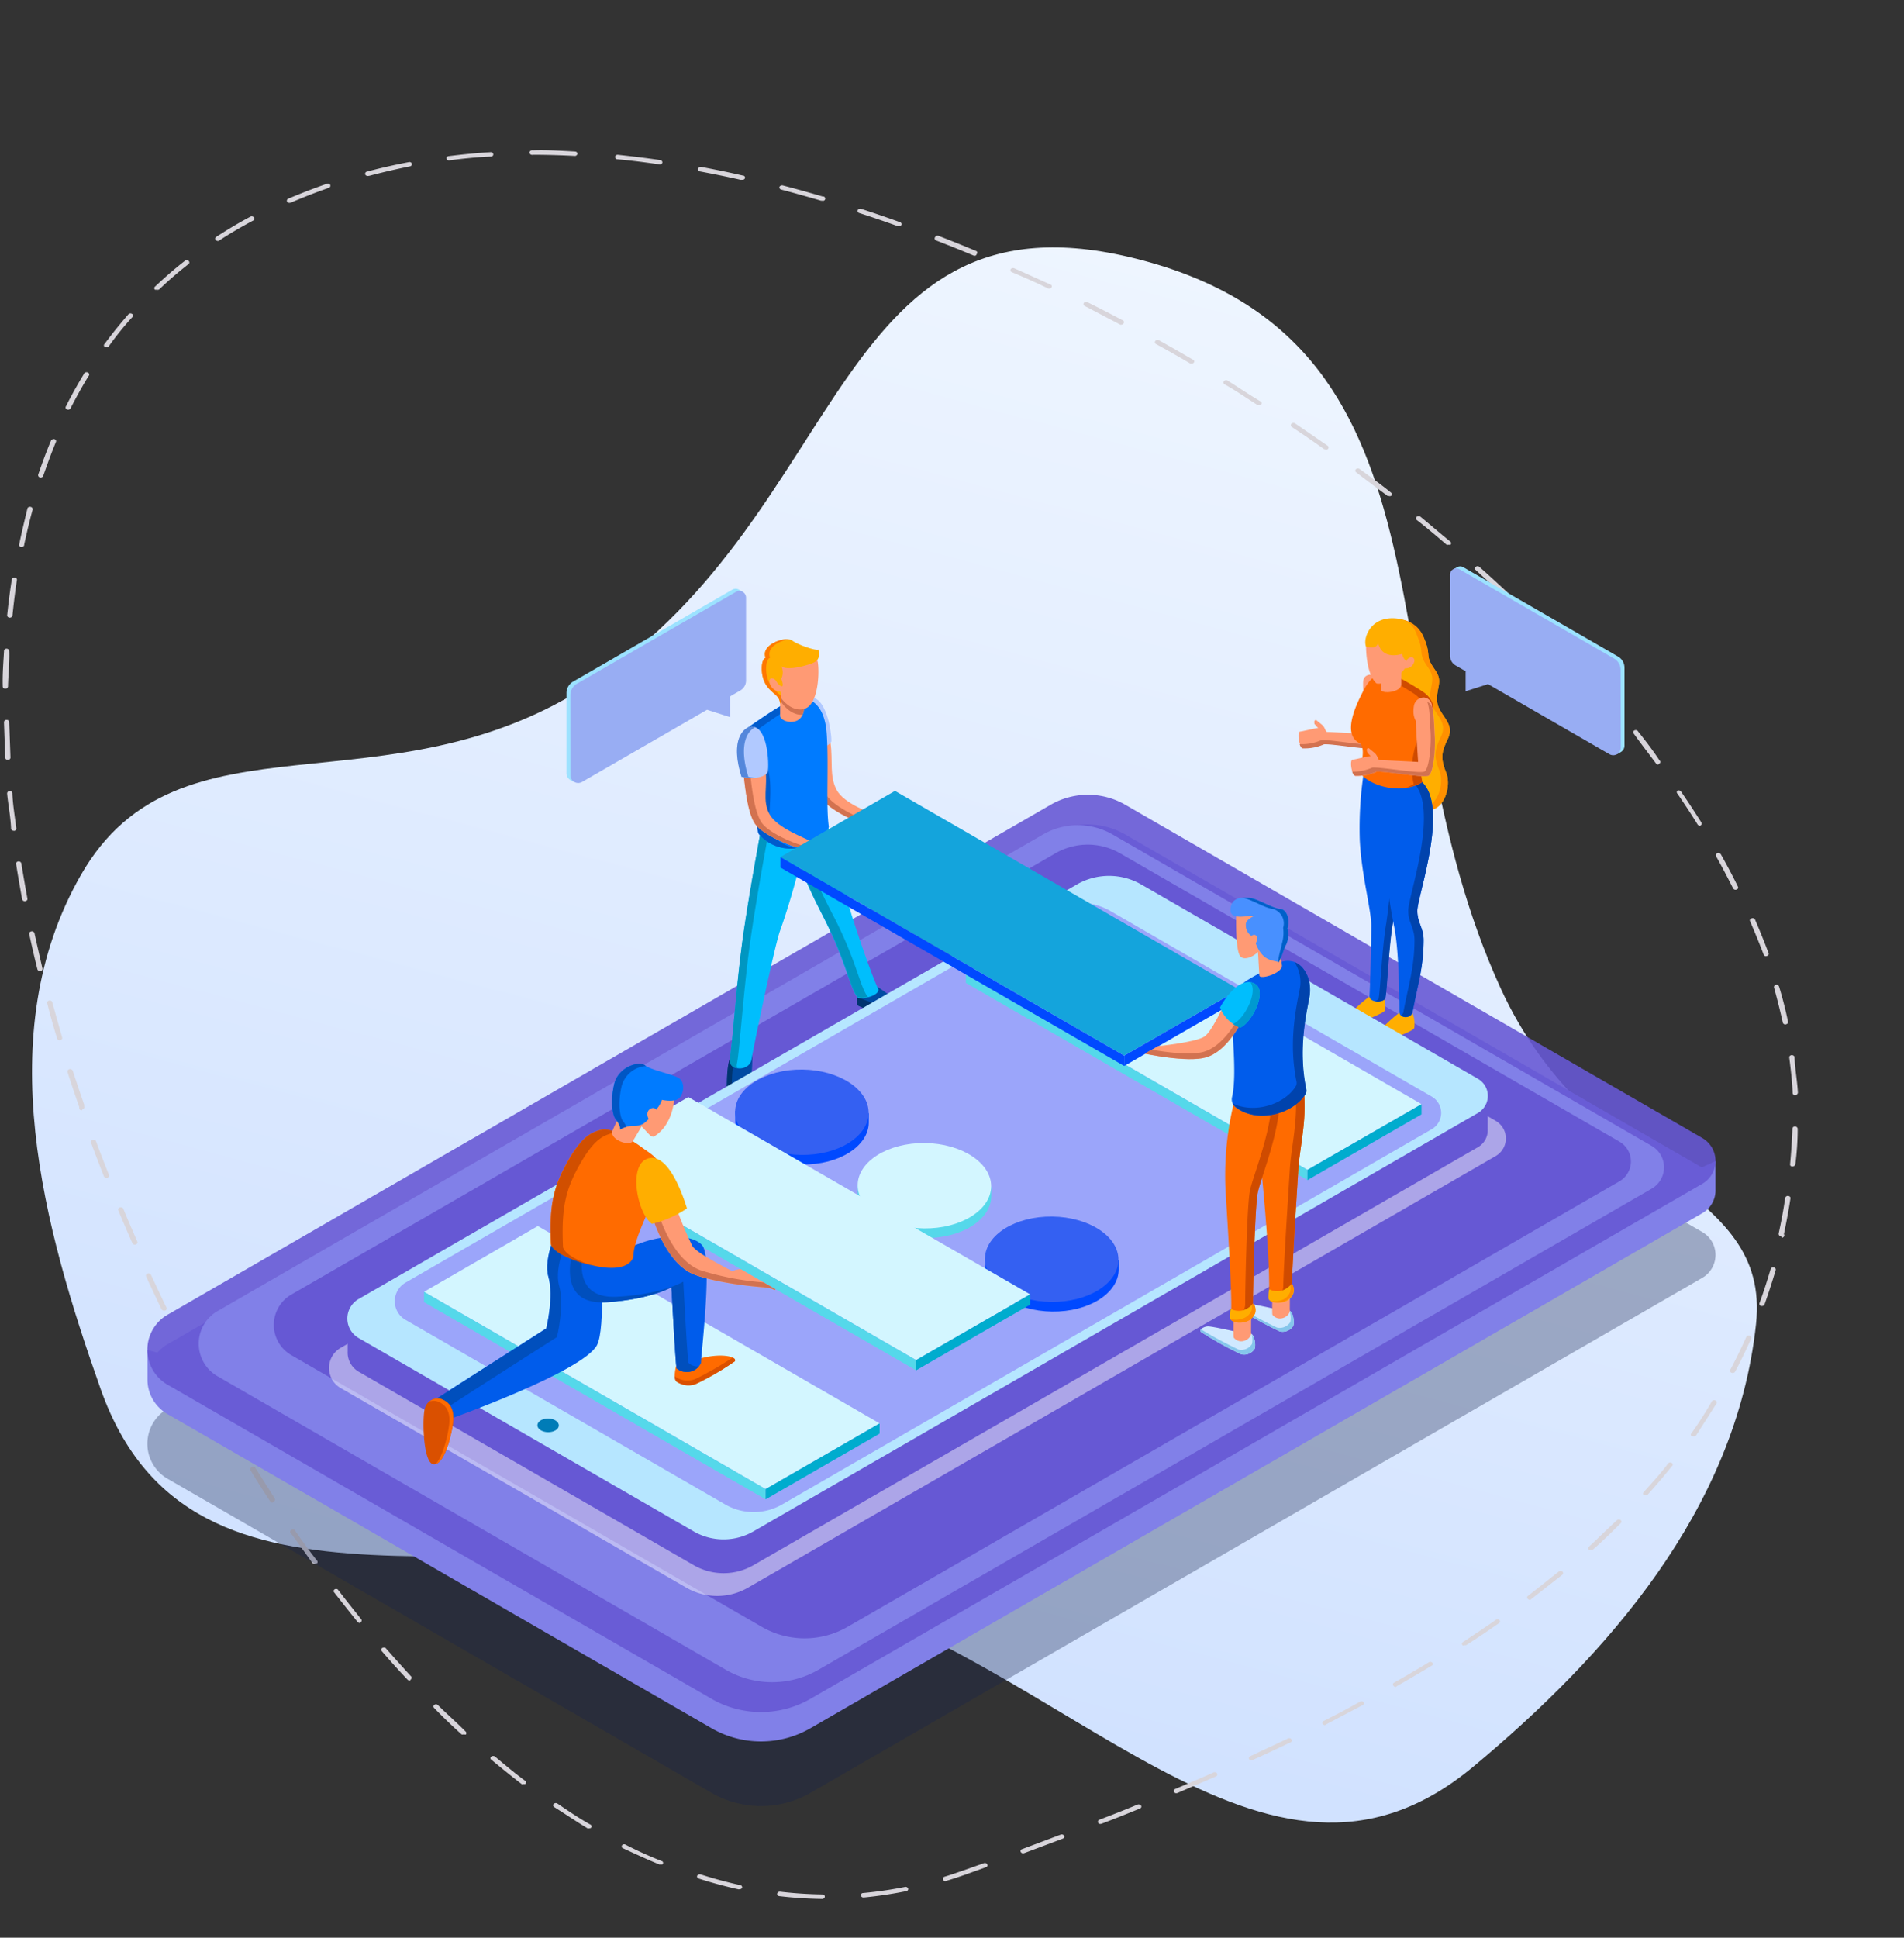 <svg id="_3" data-name="3" xmlns="http://www.w3.org/2000/svg" xmlns:xlink="http://www.w3.org/1999/xlink" width="516" height="525" viewBox="0 0 516 525">
  <rect x="0" y="0" width="516" height="525" fill="#333333" stroke="none"/>
  <defs>
    <clipPath id="clip-path">
      <rect id="Rectangle_62" data-name="Rectangle 62" width="516" height="525" fill="#fff" stroke="#707070" stroke-width="1"/>
    </clipPath>
    <linearGradient id="linear-gradient" x1="0.5" x2="0.5" y2="1" gradientUnits="objectBoundingBox">
      <stop offset="0" stop-color="#eef5ff"/>
      <stop offset="1" stop-color="#cee0ff"/>
    </linearGradient>
  </defs>
  <g id="Mask_Group_9" data-name="Mask Group 9" clip-path="url(#clip-path)">
    <path id="Oval" d="M238.148,370.958c79.314,0,149.449,60.271,192,0,27.065-38.34,50.8-85.586,42.967-135.667-5.945-37.986-53.484-25.38-90.373-69.915C326.161,97.07,329.716,0,238.148,0c-87.378,0-58.783,86.11-114.716,149.175-44.077,49.7-106.568,34.383-120.248,86.116-12.752,48.224,15.212,95.272,41.2,133.131C86.742,430.123,157.727,370.958,238.148,370.958Z" transform="matrix(0.966, 0.259, -0.259, 0.966, 79.809, 8.92)" fill="url(#linear-gradient)"/>
    <g id="Group_402" data-name="Group 402" transform="translate(-4.172 29.074)">
      <path id="Shape" d="M210.352,476.424a113.111,113.111,0,0,1-11.39-1.155.707.707,0,0,1-.478-.252.5.5,0,0,1-.091-.47.572.572,0,0,1,.278-.383.785.785,0,0,1,.52-.1,112.33,112.33,0,0,0,11.389,1.155.751.751,0,0,1,.5.186.522.522,0,0,1,.178.44.6.6,0,0,1-.3.47.834.834,0,0,1-.444.125A.864.864,0,0,1,210.352,476.424Zm11.389,0a.637.637,0,0,1-.684-.577.474.474,0,0,1,.137-.438.683.683,0,0,1,.489-.188,109.152,109.152,0,0,0,11.389-1.251.747.747,0,0,1,.855.481.509.509,0,0,1-.117.439.712.712,0,0,1-.453.235,112.383,112.383,0,0,1-11.389,1.3Zm-44.473-6.689a.6.6,0,0,1-.4-.77.86.86,0,0,1,.968-.337q5.187,1.879,10.592,3.273a.621.621,0,0,1,.512.77.858.858,0,0,1-.911.337v.048Q182.547,471.64,177.267,469.735Zm66.168,2.6a.609.609,0,0,1,.456-.77c1.651-.433,3.36-.962,5.068-1.492l5.695-1.781a.8.8,0,0,1,.541,0,.633.633,0,0,1,.37.334.459.459,0,0,1,.026.469.613.613,0,0,1-.424.3l-5.695,1.829c-1.708.529-3.474,1.059-5.181,1.492l-.171.048H244.1A.674.674,0,0,1,243.435,472.334Zm21.354-6.738a.455.455,0,0,1-.026-.468.612.612,0,0,1,.424-.3l10.591-3.561a.793.793,0,0,1,.911.337.6.6,0,0,1-.4.77L265.7,465.933l-.285.048A.684.684,0,0,1,264.789,465.6Zm-97.715-.1v.049h-.341c-3.3-1.493-6.6-3.177-9.851-4.813a.555.555,0,0,1,0-.818.774.774,0,0,1,.968,0,106.4,106.4,0,0,0,9.737,4.812.554.554,0,0,1,0,.819.867.867,0,0,1-.179.019A.854.854,0,0,1,167.074,465.5Zm118.955-7.075a.585.585,0,0,1,.341-.818c3.531-1.2,7.061-2.454,10.535-3.754a.856.856,0,0,1,.911.337.494.494,0,0,1,.02.445.631.631,0,0,1-.361.324c-3.531,1.3-7,2.551-10.535,3.754l-.285.048h-.043A.633.633,0,0,1,286.029,458.425ZM147.657,455.1c-2.961-1.925-5.695-3.946-8.883-6.112a.537.537,0,0,1-.085-.843.8.8,0,0,1,1-.072c2.9,2.117,5.695,4.187,8.826,6.064a.521.521,0,0,1,0,.866.8.8,0,0,1-.569.048l.114.048a.742.742,0,0,1-.4,0Zm159.213-4.331a.5.5,0,0,1-.019-.445.634.634,0,0,1,.362-.325c3.473-1.347,6.946-2.646,10.364-4.042a.849.849,0,0,1,.849-.047.593.593,0,0,1,.34.66.7.7,0,0,1-.62.493l-10.364,4.043-.285.048A.684.684,0,0,1,306.87,450.773Zm20.671-8.133a.5.5,0,0,1-.048-.474.632.632,0,0,1,.389-.344l10.136-4.331a.846.846,0,0,1,.843-.112.612.612,0,0,1,.408.632.674.674,0,0,1-.567.538c-3.417,1.492-6.776,2.936-10.25,4.331l-.285.1h-.005A.7.7,0,0,1,327.541,442.64ZM130.232,442.5q-3.987-3.321-8.029-6.93a.48.48,0,0,1,0-.819.841.841,0,0,1,1.025,0c2.676,2.407,5.352,4.813,7.971,6.883a.479.479,0,0,1,0,.818.665.665,0,0,1-.512,0v.049a.742.742,0,0,1-.455,0Zm217.581-8.711a.576.576,0,0,1,.284-.818c3.36-1.54,6.72-3.129,9.908-4.813a.848.848,0,0,1,.969,0,.517.517,0,0,1,0,.818l-9.966,4.813-.569.337A.82.82,0,0,1,347.813,433.785Zm-232.842-5.342a.929.929,0,0,1-.57,0c-2.448-2.358-4.84-4.812-7.231-7.459a.524.524,0,0,1,.114-.818.776.776,0,0,1,.968.1c2.392,2.55,4.841,4.813,7.232,7.411a.558.558,0,0,1,0,.866Zm252.43-4.283a.517.517,0,0,1,0-.819c3.3-1.733,6.549-3.465,9.624-5.2a.774.774,0,0,1,.968,0,.517.517,0,0,1,0,.819c-3.075,1.733-6.321,3.465-9.624,5.2l-.4.288h-.013A.646.646,0,0,1,367.4,424.159Zm19.076-10.348a.517.517,0,0,1,0-.818c3.131-1.925,6.206-3.8,9.167-5.727a.776.776,0,0,1,.969,0,.517.517,0,0,1,0,.818c-2.961,1.926-6.036,3.851-9.225,5.727a.635.635,0,0,1-.171-.048l-.171.048a.8.8,0,0,1-.569,0Zm-286.254-.769c-2.221-2.5-4.441-5.15-6.6-7.845a.6.6,0,0,1,0-.866.841.841,0,0,1,1.025,0c2.164,2.647,4.384,5.294,6.549,7.845a.517.517,0,0,1,0,.818.637.637,0,0,1-.229.288l-.17.049A.713.713,0,0,1,100.223,413.043Zm304.363-11.165a.516.516,0,0,1,0-.819c2.9-2.07,5.694-4.187,8.6-6.3a.772.772,0,0,1,.969,0,.557.557,0,0,1,0,.865l-8.656,6.3a.682.682,0,0,1-.17.145l-.171.048A.854.854,0,0,1,404.585,401.877ZM87.3,397.017c-1.993-2.647-4.043-5.438-6.036-8.182a.555.555,0,0,1,0-.818.776.776,0,0,1,.969,0c1.935,2.743,3.985,5.486,5.979,8.181a.556.556,0,0,1,0,.819l-.285.288A.844.844,0,0,1,87.3,397.017Zm334.77-7.894a.592.592,0,0,1-.455,0,.479.479,0,0,1,0-.818c2.676-2.31,5.352-4.813,7.858-6.93a.776.776,0,0,1,.969,0,.558.558,0,0,1,0,.866c-2.506,2.31-5.182,4.813-7.915,6.979q-.035,0-.071,0A.773.773,0,0,1,422.066,389.123Zm-346.5-8.566c-1.822-2.743-3.7-5.583-5.695-8.47a.6.6,0,0,1,.366-.692.844.844,0,0,1,.887.114c1.822,2.887,3.7,5.727,5.695,8.422a.556.556,0,0,1,0,.819l-.626.1h0A.78.78,0,0,1,75.567,380.557Zm361.988-5.679h-.569a.558.558,0,0,1,0-.866c2.391-2.5,4.726-4.813,6.946-7.6a.776.776,0,0,1,.969,0,.517.517,0,0,1,0,.819c-2.221,2.55-4.556,5.149-7,7.652a.737.737,0,0,1-.342,0ZM64.747,363.52c-1.765-2.887-3.474-5.823-5.068-8.663a.5.5,0,0,1-.02-.445.634.634,0,0,1,.362-.325.78.78,0,0,1,.911,0L66,362.75a.576.576,0,0,1-.285.818l-.341.289h-.005A.7.7,0,0,1,64.747,363.52Zm386.19-4.139-.114-.048h-.342a.517.517,0,0,1,0-.819,99.6,99.6,0,0,0,5.695-8.23.709.709,0,0,1,.637-.479.778.778,0,0,1,.748.345.555.555,0,0,1-.132.712c-1.879,2.791-3.872,5.582-5.694,8.277a.86.86,0,0,1-.626.257A.936.936,0,0,1,450.937,359.381Zm-396.1-13.235c-1.594-2.936-3.131-5.871-4.669-8.855a.494.494,0,0,1-.019-.445.629.629,0,0,1,.361-.325.8.8,0,0,1,.577-.022.629.629,0,0,1,.392.359c1.48,2.936,3.075,5.872,4.612,8.759a.587.587,0,0,1-.342.819l-.285.048H55.46A.7.7,0,0,1,54.839,346.147Zm407.088-3.609a.586.586,0,0,1-.341-.819c1.651-2.84,3.189-5.775,4.669-8.759a.648.648,0,0,1,.384-.3.8.8,0,0,1,.527.017.6.6,0,0,1,.4.77c-1.48,2.983-3.018,5.968-4.67,8.806a.765.765,0,0,1-.662.345A.853.853,0,0,1,461.927,342.538Zm-416.313-14.1q-2.22-4.475-4.27-8.951a.5.5,0,0,1-.027-.488.652.652,0,0,1,.425-.331.778.778,0,0,1,.91.385c1.367,2.983,2.791,5.967,4.271,8.9a.639.639,0,0,1-.4.819H46.2A.635.635,0,0,1,45.614,328.437Zm424.968-3.706a.608.608,0,0,1-.455-.77c1.253-3.032,2.335-6.112,3.36-9.143a.72.72,0,0,1,.854-.433.6.6,0,0,1,.512.722c-1.025,3.08-2.164,6.209-3.36,9.241a.752.752,0,0,1-.683.385ZM37.813,310.823a.753.753,0,0,1-.683-.385c-1.31-2.983-2.62-6.015-3.872-9.047a.57.57,0,0,1,.4-.77.75.75,0,0,1,.911.337c1.309,3.032,2.562,6.064,3.929,9.1a.609.609,0,0,1-.456.77Zm438.749-4.813a.637.637,0,0,1-.57-.722c.8-3.177,1.537-6.353,2.107-9.625a.745.745,0,0,1,.854-.482.709.709,0,0,1,.453.236.508.508,0,0,1,.117.438c-.57,3.128-1.31,6.3-2.107,9.625a.579.579,0,0,1,.018.586.774.774,0,0,1-.531.377ZM29.84,292.246c-1.2-3.032-2.391-6.064-3.53-9.143a.633.633,0,0,1,.5-.65.811.811,0,0,1,.863.264c1.139,3.08,2.335,6.112,3.531,9.144a.5.5,0,0,1-.025.471.673.673,0,0,1-.432.3l-.228.048A.793.793,0,0,1,29.84,292.246Zm450.047-5.192a.472.472,0,0,1-.137-.438c.4-3.128.74-6.352.968-9.625a.541.541,0,0,1,.22-.426.765.765,0,0,1,.521-.152.731.731,0,0,1,.683.626,75.95,75.95,0,0,1-.968,9.625.677.677,0,0,1-.57.529l-.228.048h-.01A.681.681,0,0,1,479.888,287.053ZM23.463,274.295a.751.751,0,0,1-.683-.385c-1.082-3.08-2.165-6.208-3.19-9.288a.5.5,0,0,1,.072-.455.694.694,0,0,1,.441-.267.8.8,0,0,1,.522.042.615.615,0,0,1,.333.342c1.025,3.128,2.106,6.209,3.189,9.241a.609.609,0,0,1-.456.77Zm457.654-6.93c0-3.177-.285-6.4-.569-9.625a.511.511,0,0,1,.136-.455.727.727,0,0,1,.49-.219.829.829,0,0,1,.54.149.6.6,0,0,1,.257.429c0,3.176.512,6.449.569,9.625a.68.68,0,0,1-.684.625l-.056.048A.638.638,0,0,1,481.117,267.365ZM16.744,255.333v-.482c-.969-3.128-1.936-6.256-2.847-9.625a.684.684,0,0,1,.569-.722.823.823,0,0,1,.855.433c.911,3.128,1.822,6.256,2.79,9.337v.481a.62.62,0,0,1-.512.77l-.171.241H17.4A.671.671,0,0,1,16.744,255.333Zm462.38-7.122c-.57-3.08-1.253-6.256-2.05-9.625a.626.626,0,0,1,.513-.722.746.746,0,0,1,.854.482c.854,3.177,1.537,6.352,2.107,9.625a.508.508,0,0,1-.117.438.709.709,0,0,1-.453.236l-.114.048h-.022A.724.724,0,0,1,479.124,248.21ZM11.391,236.083c-.854-3.177-1.651-6.353-2.334-9.625a.5.5,0,0,1,.091-.47.71.71,0,0,1,.478-.252.781.781,0,0,1,.519.1.572.572,0,0,1,.279.383c.74,3.08,1.537,6.256,2.335,9.625a.5.5,0,0,1-.072.455.688.688,0,0,1-.441.267h-.182A.66.66,0,0,1,11.391,236.083Zm463.177-6.546c-1.025-2.983-2.164-6.112-3.359-9.143a.5.5,0,0,1,.024-.471.67.67,0,0,1,.431-.3.8.8,0,0,1,.558.02.613.613,0,0,1,.354.365c1.2,3.08,2.335,6.209,3.36,9.241a.5.5,0,0,1-.072.455.691.691,0,0,1-.441.267l-.171.049h-.008A.661.661,0,0,1,474.568,229.537ZM7.406,217.65a.662.662,0,0,1-.684-.482c-.684-3.176-1.31-6.4-1.879-9.625a.552.552,0,0,1,.133-.472.77.77,0,0,1,.493-.249.723.723,0,0,1,.8.529c.57,3.177,1.2,6.352,1.822,9.625a.637.637,0,0,1-.569.722Zm459.532-6.3c-1.366-2.936-2.79-5.919-4.327-8.9a.5.5,0,0,1-.021-.445.63.63,0,0,1,.362-.324.8.8,0,0,1,.968.288c1.537,2.983,3.019,5.968,4.328,8.951a.5.5,0,0,1,0,.458.652.652,0,0,1-.4.312l-.228.049A.753.753,0,0,1,466.938,211.345ZM3.248,198.063c-.455-3.177-.911-6.4-1.31-9.625a.514.514,0,0,1,.136-.455.729.729,0,0,1,.49-.219.725.725,0,0,1,.8.529c.4,3.177.854,6.4,1.31,9.625a.514.514,0,0,1-.136.455.727.727,0,0,1-.49.219H3.98A.714.714,0,0,1,3.248,198.063Zm454.692-4.331c-1.594-2.791-3.36-5.679-5.181-8.567a.553.553,0,0,1,0-.818.816.816,0,0,1,.968.24c1.822,2.888,3.587,5.775,5.239,8.615a.585.585,0,0,1-.341.818v.048A.893.893,0,0,1,457.941,193.732ZM1.653,179.438,1.6,179.39a.648.648,0,0,1-.684-.529c0-3.273-.569-6.545-.74-9.625a.68.68,0,0,1,.684-.625.763.763,0,0,1,.52.151.539.539,0,0,1,.22.427c0,3.128.455,6.352.74,9.625a.525.525,0,0,1-.178.439.744.744,0,0,1-.5.186Zm445.582-2.647c-1.88-2.743-3.872-5.486-5.695-8.23a.6.6,0,0,1,0-.866.847.847,0,0,1,.969,0c2.05,2.792,4.043,5.535,5.694,8.278a.516.516,0,0,1,0,.818l-.4.289h-.011A.647.647,0,0,1,447.236,176.791Zm-12.13-16.074c-2.05-2.6-4.214-5.246-6.434-7.941a.515.515,0,0,1,0-.818.841.841,0,0,1,1.025,0c2.277,2.646,4.441,5.341,6.491,7.94a.556.556,0,0,1,0,.819.666.666,0,0,1-.456,0,1.071,1.071,0,0,1-.626,0ZM.743,160.139H.686A.637.637,0,0,1,0,159.562q0-3.393,0-6.785,0-1.444,0-2.887a.638.638,0,0,1,.684-.578.768.768,0,0,1,.521.152.538.538,0,0,1,.219.426q0,1.444,0,2.887c0,2.262,0,4.476,0,6.738a.527.527,0,0,1-.178.44.747.747,0,0,1-.5.185Zm421.381-15.111c-2.335-2.6-4.67-5.15-7-7.6a.517.517,0,0,1,0-.819.771.771,0,0,1,1.025,0c2.279,2.455,4.67,4.813,7,7.6a.558.558,0,0,1,0,.866l-.456-.048a.795.795,0,0,1-.569,0ZM.686,140.841a.746.746,0,0,1-.5-.185.527.527,0,0,1-.179-.44c0-3.224.4-6.449.684-9.625a.54.54,0,0,1,.219-.426.768.768,0,0,1,.521-.152.721.721,0,0,1,.684.674c0,3.128-.512,6.4-.684,9.625a.712.712,0,0,1-.73.529ZM407.66,129.965l-7.46-7.316a.517.517,0,0,1,0-.818.769.769,0,0,1,1.025,0c2.449,2.31,4.954,4.812,7.46,7.267a.558.558,0,0,1,0,.866.733.733,0,0,1-.456,0,.865.865,0,0,1-.569,0ZM2.508,121.639a.657.657,0,0,1-.626-.674c.455-3.224.968-6.449,1.594-9.625a.57.57,0,0,1,.279-.383.781.781,0,0,1,.519-.1.663.663,0,0,1,.477.221.465.465,0,0,1,.093.453c-.57,3.08-1.082,6.3-1.537,9.625a.727.727,0,0,1-.722.485Q2.547,121.642,2.508,121.639Zm390.574-6.112a.735.735,0,0,1-.512,0c-2.562-2.358-5.239-4.812-7.858-6.978a.558.558,0,0,1,0-.866.911.911,0,0,1,1.025,0c2.619,2.309,5.3,4.812,7.857,7.026a.558.558,0,0,1,0,.866,1.057,1.057,0,0,1-.158.012A1.068,1.068,0,0,1,393.082,115.526Zm-386.7-12.9a.706.706,0,0,1-.479-.252.5.5,0,0,1-.091-.47c.74-3.128,1.651-6.3,2.562-9.625a.594.594,0,0,1,.336-.4.8.8,0,0,1,.575-.037.625.625,0,0,1,.512.722c-.969,3.08-1.822,6.256-2.62,9.384a.573.573,0,0,1-.214.493.812.812,0,0,1-.522.183Zm370.9-.865a.662.662,0,0,1-.309-.049c-2.79-2.262-5.694-4.525-8.256-6.69a.515.515,0,0,1,0-.818.841.841,0,0,1,1.025,0c2.733,2.166,5.694,4.428,8.256,6.689a.558.558,0,0,1,0,.866.791.791,0,0,1-.716,0ZM360.511,88.51a.863.863,0,0,1-.228-.031c-2.79-2.166-5.694-4.284-8.6-6.352a.6.6,0,0,1,0-.866.841.841,0,0,1,1.025,0l8.6,6.352a.6.6,0,0,1,0,.866.834.834,0,0,1-.427.114A.849.849,0,0,1,360.511,88.51ZM12.074,83.956a.653.653,0,0,1-.455-.77c1.2-3.128,2.449-6.209,3.815-9.144a.859.859,0,0,1,.911-.337.653.653,0,0,1,.4.313.494.494,0,0,1,0,.457c-1.31,2.888-2.562,5.968-3.759,9.048a.734.734,0,0,1-.713.456A.873.873,0,0,1,12.074,83.956Zm330.613-8.037c-2.961-2.021-5.695-4.091-8.883-6.016a.554.554,0,0,1-.024-.8.836.836,0,0,1,.935-.158c2.9,1.973,5.694,3.994,8.883,6.064a.517.517,0,0,1,0,.819.919.919,0,0,1-.456.1.729.729,0,0,1-.455,0ZM20.1,65.812a.632.632,0,0,1-.389-.344.5.5,0,0,1,.048-.474c1.595-2.936,3.36-5.823,5.182-8.615a.709.709,0,0,1,.637-.479.778.778,0,0,1,.748.345.555.555,0,0,1-.132.712c-1.822,2.743-3.531,5.631-5.182,8.567a.647.647,0,0,1-.383.306.805.805,0,0,1-.528-.017Zm305.16-1.78h-.4c-3.019-1.926-6.15-3.851-9.225-5.679a.553.553,0,0,1-.07-.769.819.819,0,0,1,.867-.242c3.131,1.877,6.206,3.8,9.281,5.728a.517.517,0,0,1,0,.818.761.761,0,0,1-.451.145Zm-19.02-11.214-9.452-5.39a.543.543,0,0,1-.228-.818.781.781,0,0,1,.968-.193q4.84,2.6,9.566,5.342a.553.553,0,0,1,0,.818.584.584,0,0,1-.455.241.529.529,0,0,1-.4,0ZM31.264,49.209h-.4a.517.517,0,0,1,0-.819c2.165-2.743,4.442-5.342,6.777-7.844a.774.774,0,0,1,.968,0,.521.521,0,0,1,0,.866,83.908,83.908,0,0,0-6.662,7.7.694.694,0,0,1-.428.143A.727.727,0,0,1,31.264,49.209Zm256.189-6.834h.056Zm-.342,0c-3.189-1.685-6.491-3.321-9.794-4.813a.577.577,0,0,1-.333-.523.594.594,0,0,1,.37-.506.816.816,0,0,1,.7.018c3.3,1.589,6.606,3.273,9.795,4.813a.517.517,0,0,1,0,.818.659.659,0,0,1-.4.193ZM45.467,34.2a.8.8,0,0,1-.422-.009.517.517,0,0,1,0-.818c2.676-2.358,5.694-4.813,8.314-6.689a.841.841,0,0,1,1.025,0,.558.558,0,0,1,0,.866,100.641,100.641,0,0,0-8.2,6.593.857.857,0,0,1-.717.057ZM267.579,32.75h-.341q-5.012-2.31-10.08-4.476a.647.647,0,0,1-.389-.435.558.558,0,0,1,.162-.528.666.666,0,0,1,.421-.3.791.791,0,0,1,.546.06c3.3,1.4,6.72,2.936,10.08,4.476a.517.517,0,0,1,0,.818.553.553,0,0,1-.342.385Zm-20.328-8.711h-.342c-3.36-1.348-6.89-2.695-10.364-3.947a.585.585,0,0,1-.341-.818.647.647,0,0,1,.383-.306.805.805,0,0,1,.528.017c3.53,1.3,7,2.6,10.42,3.994a.631.631,0,0,1,.362.325.494.494,0,0,1-.019.445.714.714,0,0,1-.57.288ZM62.014,21.344a.517.517,0,0,1,0-.819c3.132-1.876,6.321-3.657,9.624-5.245a.809.809,0,0,1,.89.269.559.559,0,0,1-.15.789c-3.245,1.588-6.491,3.32-9.509,5.15a.76.76,0,0,1-.229.1h-.1A.663.663,0,0,1,62.014,21.344ZM226.3,16.387c-3.53-1.156-7.117-2.31-10.649-3.369a.608.608,0,0,1-.455-.77.857.857,0,0,1,.911-.337c3.587,1.059,7.175,2.214,10.7,3.369a.586.586,0,1,1,0,1.155ZM81.659,11.622A.586.586,0,0,1,82,10.8c3.417-1.3,6.947-2.55,10.592-3.657a.8.8,0,0,1,.541,0,.63.63,0,0,1,.37.334.6.6,0,0,1-.4.77c-3.587,1.107-7.118,2.358-10.478,3.657l-.341.048A.822.822,0,0,1,81.659,11.622ZM204.771,9.986c-3.644-.962-7.289-1.829-10.933-2.647a.672.672,0,0,1-.512-.722.643.643,0,0,1,.354-.429.861.861,0,0,1,.615-.053c3.587.819,7.289,1.685,10.99,2.695a.638.638,0,0,1,.684.578.638.638,0,0,1-.684.578ZM103.07,4.981a.62.62,0,0,1,.512-.77c3.587-.818,7.346-1.54,11.389-2.166a.794.794,0,0,1,.538.061.591.591,0,0,1,.316.372.636.636,0,0,1-.569.722c-3.759.626-7.46,1.348-11.047,2.166l-.455.048A.792.792,0,0,1,103.07,4.981Zm79.835.049c-3.759-.674-7.517-1.3-11.389-1.781a.637.637,0,0,1-.57-.722.57.57,0,0,1,.279-.383.781.781,0,0,1,.519-.1c3.644.529,7.46,1.107,11.389,1.829a.639.639,0,0,1,.57.722.673.673,0,0,1-.665.444A.8.8,0,0,1,182.9,5.029ZM125.481,1.812a.494.494,0,0,1-.2-.392.472.472,0,0,1,.137-.438A.679.679,0,0,1,125.9.794c3.7-.337,7.516-.578,11.389-.674a.69.69,0,0,1,.683.578.522.522,0,0,1-.178.439.747.747,0,0,1-.5.186c-3.815,0-7.631.288-11.389.625h.056l-.057,0A.7.7,0,0,1,125.481,1.812Zm23.257-.585a.816.816,0,0,1-.807-.24.549.549,0,0,1,0-.723.816.816,0,0,1,.807-.24c3.759,0,7.631.385,11.39.722a.729.729,0,0,1,.49.219.515.515,0,0,1,.136.455.693.693,0,0,1-.626.529C156.369,1.612,152.554,1.371,148.738,1.227Z" transform="matrix(0.999, -0.035, 0.035, 0.999, 0, 16.84)" fill="#d8d5db"/>
      <g id="Group_403" data-name="Group 403" transform="translate(44.112 124.383)">
        <g id="Group_399" data-name="Group 399">
          <g id="app">
            <g id="Layer_2" data-name="Layer 2">
              <g id="OBJECTS">
                <g id="Group_400" data-name="Group 400">
                  <path id="Path_2524" data-name="Path 2524" d="M286.722,151.851h0c1.393,0,1.7-1.24.7-2.649l-1.7-2.242.883.628c1.8,1.308,3.736,1.189,3.635-.306a7.423,7.423,0,0,0-.1-1.223q2.582,4.637,4.637,9.324Q290.764,153.465,286.722,151.851Z" transform="translate(-171.21 -100.699)" fill="#0086e3"/>
                  <path id="Path_2533" data-name="Path 2533" d="M371.155,415.715,223.771,330.627a10.954,10.954,0,0,1,0-18.971L463.088,173.494a20.228,20.228,0,0,1,20.228,0L639.684,263.78a7.167,7.167,0,0,1,0,12.415L398.024,415.715A26.868,26.868,0,0,1,371.155,415.715Z" transform="translate(-218.296 -83.433)" fill="#16244c" opacity="0.33"/>
                  <path id="Path_2534" data-name="Path 2534" d="M643.258,259.362h0v-7.626l-3.719,1.7-156.25-90.2a20.228,20.228,0,0,0-20.228,0L223.779,301.328a10.989,10.989,0,0,0-2.768,2.293l-2.7-.713v8.322h0a10.819,10.819,0,0,0,5.452,9.052L371.146,405.37a26.868,26.868,0,0,0,26.868,0L639.692,265.833A7.1,7.1,0,0,0,643.258,259.362Z" transform="translate(-218.287 -90.598)" fill="#8180e8"/>
                  <path id="Path_2535" data-name="Path 2535" d="M371.155,400.715,223.771,315.627a10.954,10.954,0,0,1,0-18.971L463.088,158.494a20.228,20.228,0,0,1,20.228,0L639.684,248.78a7.167,7.167,0,0,1,0,12.415L398.024,400.715a26.868,26.868,0,0,1-26.868,0Z" transform="translate(-218.296 -93.908)" fill="#6658d4" opacity="0.89"/>
                  <path id="Path_2536" data-name="Path 2536" d="M369.358,389.479l-137.7-79.5a10.19,10.19,0,0,1,0-17.731L455.278,163.171a18.9,18.9,0,0,1,18.9,0L620.24,247.529a6.691,6.691,0,0,1,0,11.6L394.358,389.513a25.1,25.1,0,0,1-25-.034Z" transform="translate(-212.576 -90.518)" fill="#8180e8"/>
                  <path id="Path_2537" data-name="Path 2537" d="M370.753,375.7,243.206,302.056a9.477,9.477,0,0,1,0-16.406L450.3,166.085a17.51,17.51,0,0,1,17.51,0L603.14,244.209a6.2,6.2,0,0,1,0,10.751L393.919,375.7A23.251,23.251,0,0,1,370.753,375.7Z" transform="translate(-204.205 -88.353)" fill="#6658d4"/>
                  <path id="Path_2538" data-name="Path 2538" d="M408.909,155.387c2.174-.221,12.738,1.7,14.079,1.087s1.9-7.4,1.7-10.785-.374-7-1.172-8.305c-.594-.968-3.872-1.427-4.008,1.172s.662,14.113.662,14.113c-1.7-.119-10.547-.526-10.547-.526-.493-.442-.391-1.223-1.376-2.021l-1.461-1.189c-.611-.1-.968.866.544,2.14-1.223.136-4.042.883-4.925.985s-.272,4.144.764,4.4a13.026,13.026,0,0,0,5.74-1.07Z" transform="translate(-90.018 -107.292)" fill="#ff9a74"/>
                  <path id="Path_2539" data-name="Path 2539" d="M424.51,145.569c-.238-3.4-.374-7-1.172-8.305a1.222,1.222,0,0,0-.408-.374,40.763,40.763,0,0,1,.883,7.592c.238,3.4-.34,10.19-1.7,10.785s-11.889-1.308-14.08-1.087a13.027,13.027,0,0,1-5.791,1.087h-.085c.2.577.476,1.053.8,1.138a13.026,13.026,0,0,0,5.791-1.087c2.174-.221,12.738,1.7,14.079,1.087S424.748,148.88,424.51,145.569Z" transform="translate(-89.892 -107.103)" fill="#d27250"/>
                  <path id="Path_2540" data-name="Path 2540" d="M404.5,144.32a1.7,1.7,0,0,0,.136.323h.17Z" transform="translate(-88.258 -101.915)" fill="#d27250"/>
                  <path id="Path_2541" data-name="Path 2541" d="M419.232,127.67c3.516.7,5.758,1.7,7.371,5.5s.662,4.314,1.613,6.318,2.344,3.006,2.412,5.1-1.359,4.654,0,7.439,4.025,4.654,2.412,8.118-2.242,5.1-.51,9.29-1.257,12.891-7.914,9.392-8.39-5.1-7.948-17.391,1.9-15.285.679-18.8-2.157-5.1-1.7-7.388a45.147,45.147,0,0,1,3.584-7.575Z" transform="translate(-80.555 -113.542)" fill="#ffae00"/>
                  <path id="Path_2542" data-name="Path 2542" d="M428.547,151.889c-1.359-2.785,0-5.316,0-7.439s-1.461-3.142-2.412-5.1,0-2.48-1.613-6.318a7.863,7.863,0,0,0-6.012-5.2,7.745,7.745,0,0,1,4.161,4.569c1.613,3.838.662,4.314,1.613,6.318s2.344,3.006,2.412,5.1-1.359,4.654,0,7.439,4.025,4.654,2.412,8.118-2.242,5.1-.509,9.29c1.546,3.787-.662,11.022-5.842,10.105,6.488,3.21,9.409-5.265,7.694-9.477s-1.121-5.825.51-9.29S429.906,154.725,428.547,151.889Z" transform="translate(-78.474 -113.424)" fill="#ff9000"/>
                  <path id="Path_2543" data-name="Path 2543" d="M424.473,190.45a8.119,8.119,0,0,1,.595,4.28c-.34.951-4.637,2.191-7.014,3.7s-4.467.628-4.161-.306c.577-1.7,4.857-5.927,7.252-7.558Z" transform="translate(-81.72 -69.699)" fill="#ffae00"/>
                  <path id="Path_2544" data-name="Path 2544" d="M419.823,187.61a8.119,8.119,0,0,1,.594,4.28c-.34.951-4.637,2.191-7.014,3.7s-4.467.628-4.161-.306c.577-1.7,4.789-5.588,7.184-7.218Z" transform="translate(-84.967 -71.682)" fill="#ffae00"/>
                  <path id="Path_2545" data-name="Path 2545" d="M413.039,151.59A100.2,100.2,0,0,0,411.782,171c.476,9.6,3.142,18.954,3.125,23.285s-.323,16.984-.493,18.835,3.159,2.021,4.161.968c.509-1.172,1-14.538,2.14-20.737a199.314,199.314,0,0,0,1.919-25.781c-.136-3.94-3.176-15.014-3.176-15.014Z" transform="translate(-83.21 -96.838)" fill="#005ceb"/>
                  <path id="Path_2546" data-name="Path 2546" d="M422.1,167.572c-.136-3.94-3.176-15.014-3.176-15.014l-6.42-.968v.272l4.654.713s3.04,11.073,3.176,15.014a199.318,199.318,0,0,1-1.885,25.781c-1.155,6.182-1.7,19.548-2.14,20.737a2.073,2.073,0,0,1-.985.492,3.176,3.176,0,0,0,2.785-.492c.51-1.172,1-14.538,2.14-20.737a199.31,199.31,0,0,0,1.851-25.8Z" transform="translate(-82.671 -96.838)" fill="#0043ad"/>
                  <path id="Path_2547" data-name="Path 2547" d="M427.514,155.364c7.507,6.98-1.257,31.114-1.206,34.969,0,3.227,1.7,4.654,1.7,7.914,0,7.541-1.7,12.381-3.023,19.684-.611,1.7-3.55,1.512-3.55-.238s0-16.338-1.427-23.149a124.354,124.354,0,0,1-2.531-27.989s-4.348-3.838-4.195-8.492a16.049,16.049,0,0,1,1.274-6.675,51.626,51.626,0,0,0,10.581,2.446Z" transform="translate(-82.129 -96.977)" fill="#005ceb"/>
                  <path id="Path_2548" data-name="Path 2548" d="M427.079,155.336l-2.31-1.461a51.63,51.63,0,0,1-10.581-2.446,6.908,6.908,0,0,0-.289.679,39.454,39.454,0,0,0,8.39,1.7l2.31,1.461c7.507,6.98-1.257,31.114-1.206,34.969,0,3.227,1.7,4.654,1.7,7.914,0,7.541-1.7,12.381-3.023,19.684a1.7,1.7,0,0,1-.611.781,2,2,0,0,0,3.074-.781c1.359-7.3,3.006-12.143,3.023-19.684,0-3.278-1.7-4.687-1.7-7.914C425.823,186.45,434.6,162.317,427.079,155.336Z" transform="translate(-81.694 -96.949)" fill="#0043ad"/>
                  <path id="Path_2549" data-name="Path 2549" d="M421.407,153.451a72.909,72.909,0,0,1-7.337-2.021v.153A59.664,59.664,0,0,0,421.407,153.451Z" transform="translate(-81.575 -96.949)" fill="#0054a6"/>
                  <path id="Path_2550" data-name="Path 2550" d="M429.927,141.558a81.426,81.426,0,0,0-8.713-4.976c-2.361-.917-5.2.221-7.439,4.518s-5.893,12.058-.968,14.385c0,0,1.7,1,0,6.793-1.138,2.785,9.511,8.186,16.882,3.719C426.972,153.888,437.417,146.942,429.927,141.558Z" transform="translate(-84.168 -107.525)" fill="#ff6b00"/>
                  <path id="Path_2551" data-name="Path 2551" d="M427.006,141.559a81.379,81.379,0,0,0-8.713-4.976,4.314,4.314,0,0,0-3.753.289,4.228,4.228,0,0,1,1.41.272,81.512,81.512,0,0,1,8.713,4.976c7.49,5.384-2.955,12.33-.238,24.406a11.209,11.209,0,0,1-2.225,1,11.888,11.888,0,0,0,4.569-1.579C424.051,153.889,434.5,146.943,427.006,141.559Z" transform="translate(-81.247 -107.527)" fill="#cf4b00"/>
                  <path id="Path_2552" data-name="Path 2552" d="M412.766,133.636s-.374,8.407,2.751,11.379c.526.543,6.318-.34,8.747-5.69,1.7-.9,2.632-5.1,1.868-7.133a6.573,6.573,0,0,0-8.05-4.008A7,7,0,0,0,412.766,133.636Z" transform="translate(-82.495 -113.378)" fill="#ff9a74"/>
                  <path id="Path_2553" data-name="Path 2553" d="M419.988,134.278c0,.17-.153.306-.238.459a3.4,3.4,0,0,0,.577-.7,1.989,1.989,0,0,1-.34.238Z" transform="translate(-77.608 -109.094)" fill="#ffe13e"/>
                  <path id="Path_2554" data-name="Path 2554" d="M415.15,142.38c0,1.274,5.486.849,5.486-1.427V134.16H415.15Z" transform="translate(-80.821 -109.01)" fill="#ff9a74"/>
                  <path id="Path_2555" data-name="Path 2555" d="M420.471,142.428a2.7,2.7,0,0,1,2.751-2.157,2.361,2.361,0,0,1,2.106,2.174c.17.985-.272,5.1-1.97,5.367S419.775,146.249,420.471,142.428Z" transform="translate(-77.208 -104.744)" fill="#ff9a74"/>
                  <path id="Path_2556" data-name="Path 2556" d="M424.325,139.526a2.921,2.921,0,0,1-1.7-2.242s-5.554,2-6.573-3.261c0,0,.289,2.225-3.176,1.291-.917-1.7.7-7.694,7.082-7.694s6.793,4.959,6.793,6.42S426.753,138.184,424.325,139.526Z" transform="translate(-82.573 -113.577)" fill="#ffae00"/>
                  <path id="Path_2557" data-name="Path 2557" d="M419.708,134.474c.781-.883,1.987-.849,1.987.306a2.361,2.361,0,0,1-2.955,1.987" transform="translate(-78.313 -109.222)" fill="#ff9a74"/>
                  <path id="Path_2558" data-name="Path 2558" d="M417.306,159.931c2.174-.221,12.738,1.7,14.079,1.087s1.9-7.4,1.7-10.785-.136-7.439-1.291-8.764a2.378,2.378,0,0,0-3.906,1.7c-.136,2.6.662,14.113.662,14.113-1.7-.119-10.547-.526-10.547-.526-.492-.442-.391-1.223-1.376-2.021l-1.461-1.189c-.611-.085-.968.866.544,2.14-1.223.136-4.042.883-4.925.985s-.272,4.144.764,4.4a13.027,13.027,0,0,0,5.757-1.138Z" transform="translate(-84.166 -104.295)" fill="#ff9a74"/>
                  <path id="Path_2559" data-name="Path 2559" d="M432.9,150.171c-.238-3.4-.136-7.439-1.291-8.764A1.7,1.7,0,0,0,430.9,141c.713,1.7.662,5.1.883,8.05.238,3.4-.34,10.19-1.7,10.785s-11.889-1.308-14.079-1.087a13.468,13.468,0,0,1-5.452,1.121c.2.56.476,1,.781,1.07a13.026,13.026,0,0,0,5.791-1.087c2.174-.221,12.738,1.7,14.079,1.087S433.155,153.551,432.9,150.171Z" transform="translate(-84.033 -104.233)" fill="#d27250"/>
                  <path id="Path_2560" data-name="Path 2560" d="M331.605,187.807a20.092,20.092,0,0,0,0,3.7c.221.645,11.634,4.45,14.113,3.7s-7.456-7.931-9.222-8.9S331.605,187.807,331.605,187.807Z" transform="translate(-139.225 -72.746)" fill="#004ba3"/>
                  <path id="Path_2561" data-name="Path 2561" d="M331.569,188.017a1.6,1.6,0,0,1,0-.187,10.7,10.7,0,0,0,0,2.463c.221.645,11.634,4.45,14.113,3.7.764-.238.34-1.087-.679-2.174C341.624,191.94,331.773,188.611,331.569,188.017Z" transform="translate(-139.24 -71.529)" fill="#00346f"/>
                  <path id="Path_2562" data-name="Path 2562" d="M317.649,197.728a44.053,44.053,0,0,1-1.206,11.124c-.611,1.919-1.919,3.668-3.21,3.533s-2.514-2.157-2.463-4.586c0-4.671.153-9.171,1.7-10.5S317.649,197.728,317.649,197.728Z" transform="translate(-153.717 -65.259)" fill="#004ba3"/>
                  <path id="Path_2563" data-name="Path 2563" d="M312.1,207.806c0-4.671.153-9.171,1.7-10.5a2.225,2.225,0,0,1,1.087-.425,3.091,3.091,0,0,0-2.429.425c-1.613,1.325-1.7,5.825-1.7,10.5,0,2.429,1.07,4.45,2.463,4.586a1.562,1.562,0,0,0,.8-.153,4.806,4.806,0,0,1-1.919-4.433Z" transform="translate(-153.723 -65.265)" fill="#00346f"/>
                  <path id="Path_2564" data-name="Path 2564" d="M320.046,161.224s-2.989,15.744-4.976,29.178-3.074,31-3.8,34.477,5.333,3.838,5.893.272,6.233-30.689,7.694-34.732c.917-2.514,3.125-9.171,4.942-16.287a95.723,95.723,0,0,0,2.463-12.653C332.936,156.112,320.046,161.224,320.046,161.224Z" transform="translate(-153.413 -91.645)" fill="#00befd"/>
                  <path id="Path_2565" data-name="Path 2565" d="M313.208,226.3c.73-3.482,1.817-20.958,3.8-34.477s4.976-29.178,4.976-29.178,6.793-2.683,10.19-2.106c-.985-3.77-12.143.7-12.143.7s-2.989,15.744-4.976,29.178-3.091,31-3.8,34.477a2.208,2.208,0,0,0,2.021,2.717,2.276,2.276,0,0,1-.068-1.308Z" transform="translate(-153.42 -91.642)" fill="#0096c1"/>
                  <path id="Path_2566" data-name="Path 2566" d="M322.22,170.042s.17,3.142,6.437,15.285,7.3,19.225,9.341,22.079c.255,1.053,6.1,0,5.842-2.021-1.7-3.21-6.658-17.884-7.846-22.079s-2.751-13.077-5.859-22.079C327.5,156.455,322.22,170.042,322.22,170.042Z" transform="translate(-145.72 -90.816)" fill="#00befd"/>
                  <path id="Path_2567" data-name="Path 2567" d="M340.759,207.2c-2.038-2.921-3.04-10.02-9.341-22.079s-6.437-15.285-6.437-15.285,2.548-6.522,4.993-8.916c-2.683-3.923-7.745,9.035-7.745,9.035s.17,3.142,6.437,15.285,7.3,19.225,9.341,22.079c.136.527,1.7.544,3.091.17a.476.476,0,0,1-.34-.289Z" transform="translate(-145.713 -90.835)" fill="#0096c1"/>
                  <path id="Path_2568" data-name="Path 2568" d="M323.85,150.326c.323,2.106,1.206,9.443,3.295,12.755s9.6,6.624,10.751,6.709l4.059-1.851c-1.359-.883-8.492-3.142-10.547-6.912s-1-7.931-1.7-12.823S323.85,150.326,323.85,150.326Z" transform="translate(-144.581 -100.414)" fill="#ff9a74"/>
                  <path id="Path_2569" data-name="Path 2569" d="M339.264,168.952c-1.155,0-8.662-3.4-10.751-6.709s-2.972-10.649-3.295-12.755a18.463,18.463,0,0,1,2.734-2.989c-1.7.493-4.093,3.8-4.093,3.8.323,2.106,1.206,9.443,3.295,12.755s9.6,6.624,10.751,6.709l4.059-1.851-.17-.1Z" transform="translate(-144.574 -100.392)" fill="#d27250"/>
                  <path id="Path_2570" data-name="Path 2570" d="M325.291,140.348c-1.7.323-5.486,3.753-1.087,13.808,0,0,5.333.628,6.929-1.987C331.235,149.5,329.621,139.567,325.291,140.348Z" transform="translate(-145.767 -104.719)" fill="#b1c9ff"/>
                  <path id="Path_2571" data-name="Path 2571" d="M314.942,148.2c3.55-2.429,10.02-7.133,13.859-7.982,2.395.272,6.573,1.562,7.15,9.9s-.255,20.075.577,25.2c-1.291,4.993-12.636,9.341-18.971,1.987-1.359-3.023.425-9.935-.509-15.863-.8-4.976-2.972-5.876-3.5-9.8a3.159,3.159,0,0,1,1.393-3.448Z" transform="translate(-151.842 -104.778)" fill="#007bff"/>
                  <path id="Path_2572" data-name="Path 2572" d="M320.9,177.291c-1.359-3.023.425-9.935-.509-15.863-.8-4.976-2.972-5.876-3.5-9.8a3.159,3.159,0,0,1,1.393-3.4c3.142-2.157,8.492-6.08,12.432-7.541a8.154,8.154,0,0,0-1.919-.442c-3.821.849-10.309,5.554-13.859,7.982a3.159,3.159,0,0,0-1.393,3.4c.509,3.94,2.7,4.823,3.5,9.8.934,5.927-.832,12.84.509,15.863a11.311,11.311,0,0,0,10.275,3.8A11.006,11.006,0,0,1,320.9,177.291Z" transform="translate(-151.837 -104.757)" fill="#005bcc"/>
                  <path id="Path_2573" data-name="Path 2573" d="M319.26,140.808v6.5c0,1.7,6.5,3.4,6.5-2.548v-7.4h-6.5Z" transform="translate(-147.787 -106.775)" fill="#ff9a74"/>
                  <path id="Path_2574" data-name="Path 2574" d="M319.26,140.815v2.208c1.189,2.089,3.567,4.161,6.063,3.94a5.213,5.213,0,0,0,.442-2.208v-7.4h-6.5Z" transform="translate(-147.787 -106.782)" fill="#d27250"/>
                  <path id="Path_2575" data-name="Path 2575" d="M330.833,136.807c.442,3.091,0,11.107-3.4,12.364s-6.794-2.259-7.745-4.976a10.479,10.479,0,0,1-2.327-7.1c0-4.891,4.535-5.825,7.626-5.1S330.51,134.463,330.833,136.807Z" transform="translate(-149.119 -110.672)" fill="#ff9a74"/>
                  <path id="Path_2576" data-name="Path 2576" d="M331.667,133.766c-.645.357-5.35-1.189-7.116-2.446s-8.628,1.1-7.15,4.687c-1.342.425-1.495,4.857.136,7.354s3.753,2.785,3.753,5.1c0,0,1.24-2.548-1.376-6.25,0,0,3.176,3.719,1.7-.543a3.906,3.906,0,0,0,0-3.4c1.444,1.155,5.435.2,7.8-.577S332.091,135.855,331.667,133.766Z" transform="translate(-149.817 -111.231)" fill="#ffae00"/>
                  <path id="Path_2577" data-name="Path 2577" d="M318.729,143.344c-1.7-2.5-1.478-6.929-.136-7.354-1.1-2.7,2.548-4.687,5.1-4.976-2.446-.34-7.609,1.834-6.318,4.976-1.342.425-1.495,4.857.136,7.354s3.753,2.785,3.753,5.1a4.739,4.739,0,0,0,.255-2.174,17.407,17.407,0,0,1-2.785-2.921Z" transform="translate(-149.838 -111.231)" fill="#ff7900"/>
                  <path id="Path_2578" data-name="Path 2578" d="M319.292,137.793c-.832-.968-2.191-.815-1.579.985s2.785,2.378,3.21,1.7" transform="translate(-148.974 -106.885)" fill="#ff9a74"/>
                  <path id="Path_2579" data-name="Path 2579" d="M313.46,154.394c.323,2.106.866,9.46,2.955,12.772s10.7,6.5,11.889,6.573l3.295-1.7c-1.359-.883-9.018-3.516-11.124-7.286s-.425-7.558-1.172-12.449S313.46,154.394,313.46,154.394Z" transform="translate(-151.837 -97.553)" fill="#ff9a74"/>
                  <path id="Path_2580" data-name="Path 2580" d="M318.181,166.819c-2.089-3.4-2.632-10.666-2.955-12.772a16.476,16.476,0,0,1,3.227-3.4c-1.7-.934-4.993,3.736-4.993,3.736.323,2.106.866,9.46,2.955,12.772s10.7,6.5,11.889,6.573l1.019-.543C326.826,172.526,320,169.723,318.181,166.819Z" transform="translate(-151.837 -97.58)" fill="#d27250"/>
                  <path id="Path_2581" data-name="Path 2581" d="M316.218,144.923c-1.783.119-5.876,3.125-2.615,13.587,0,0,5.231,1.223,7.116-1.206C321.144,154.671,320.651,144.634,316.218,144.923Z" transform="translate(-152.592 -101.498)" fill="#b1c9ff"/>
                  <path id="Path_2582" data-name="Path 2582" d="M315.471,158.525c-2.853-9.171,0-12.619,1.851-13.417a2.531,2.531,0,0,0-1.1-.187c-1.783.119-5.876,3.125-2.615,13.587a13.791,13.791,0,0,0,3.736.272A14.067,14.067,0,0,1,315.471,158.525Z" transform="translate(-152.592 -101.497)" fill="#5487db"/>
                  <path id="Path_2583" data-name="Path 2583" d="M250.487,292.615,451.285,176.8a18.037,18.037,0,0,1,18.037,0l94.141,54.348a5.5,5.5,0,0,1,0,9.528L360.813,357.629a16.7,16.7,0,0,1-16.695,0L250.487,303.57a6.284,6.284,0,0,1,0-10.954Z" transform="translate(-198.053 -80.917)" fill="#fff" opacity="0.46"/>
                  <path id="Path_2584" data-name="Path 2584" d="M559.247,224.426h-2.225s-.56,2.972-.815,4.5l-90.863-52.463a17.493,17.493,0,0,0-17.493,0L254.238,288.216c-.289-.883-.577-1.7-.577-1.7l-3.4-1.376v8.645h0a6.012,6.012,0,0,0,3.023,5.537l90.761,52.395a16.186,16.186,0,0,0,16.185,0L556.581,238.454a5.265,5.265,0,0,0,2.633-4.891h0Z" transform="translate(-195.978 -81.103)" fill="#6658d4"/>
                  <path id="Path_2585" data-name="Path 2585" d="M253.255,283.377,447.888,171.064a17.493,17.493,0,0,1,17.493,0l91.236,52.649a5.333,5.333,0,0,1,0,9.239L360.252,346.335a16.185,16.185,0,0,1-16.185,0L253.255,293.94a6.1,6.1,0,0,1,0-10.564Z" transform="translate(-196.014 -84.874)" fill="#b6e6ff"/>
                  <path id="Path_2586" data-name="Path 2586" d="M260.723,275.9,435.043,175.26a16.7,16.7,0,0,1,16.695,0l87.075,50.272a5.1,5.1,0,0,1,0,8.815L362.761,336.027a15.438,15.438,0,0,1-15.438,0l-86.617-50a5.825,5.825,0,0,1,.017-10.122Z" transform="translate(-190.727 -81.869)" fill="#9ba5fa"/>
                  <ellipse id="Ellipse_20" data-name="Ellipse 20" cx="1.851" cy="2.904" rx="1.851" ry="2.904" transform="translate(105.68 234.548) rotate(-89.34)" fill="#007cb7"/>
                  <path id="Path_2587" data-name="Path 2587" d="M379.759,173.66l92.629,53.465-30.91,17.8L348.9,191.476Z" transform="translate(-127.087 -81.425)" fill="#d3f6ff"/>
                  <path id="Path_2588" data-name="Path 2588" d="M348.9,184.15v2.8l92.578,53.431V237.6Z" transform="translate(-127.087 -74.099)" fill="#55d8ea"/>
                  <path id="Path_2589" data-name="Path 2589" d="M403.41,222.939l30.91-17.8v2.768l-30.91,17.816Z" transform="translate(-89.019 -59.44)" fill="#00acce"/>
                  <path id="Path_2590" data-name="Path 2590" d="M401.572,238.265s-6.08-1.359-7.048-1.325-2.395.781-1.9,1.495a88.312,88.312,0,0,0,10.9,6.08A3.4,3.4,0,0,0,407.176,243c.34-.985,0-3.634-.951-4.059A25.207,25.207,0,0,0,401.572,238.265Z" transform="translate(-96.624 -37.232)" fill="#d0e9ff"/>
                  <path id="Path_2591" data-name="Path 2591" d="M406.273,238.518h-.085a5.57,5.57,0,0,1,.221,3.006,3.4,3.4,0,0,1-3.651,1.512,113.078,113.078,0,0,1-10.19-5.486.493.493,0,0,0,0,.492,88.31,88.31,0,0,0,10.971,6.046,3.4,3.4,0,0,0,3.651-1.512C407.564,241.592,407.207,238.943,406.273,238.518Z" transform="translate(-96.638 -36.806)" fill="#85c6eb"/>
                  <path id="Path_2592" data-name="Path 2592" d="M402.556,239.923c.391,1.7-2.819,3.753-4.7,1.495-.17-.255,0-6.488,0-6.488h4.755S402.522,238.615,402.556,239.923Z" transform="translate(-92.954 -38.636)" fill="#ff9a74"/>
                  <path id="Path_2593" data-name="Path 2593" d="M395.392,241.915s-6.08-1.359-7.048-1.325-2.395.781-1.9,1.495a88.316,88.316,0,0,0,10.938,6.08,3.4,3.4,0,0,0,3.651-1.512c.34-.985,0-3.635-.951-4.059a25.2,25.2,0,0,0-4.688-.679Z" transform="translate(-100.94 -34.683)" fill="#d0e9ff"/>
                  <path id="Path_2594" data-name="Path 2594" d="M400.2,242.351a5.434,5.434,0,0,1,.1,2.683,3.4,3.4,0,0,1-3.651,1.512,113.455,113.455,0,0,1-10.19-5.486.543.543,0,0,0,0,.679,88.306,88.306,0,0,0,10.938,6.08,3.4,3.4,0,0,0,3.651-1.512,4.739,4.739,0,0,0-.849-3.957Z" transform="translate(-100.941 -34.355)" fill="#85c6eb"/>
                  <path id="Path_2595" data-name="Path 2595" d="M396.375,243.563c.391,1.7-2.819,3.753-4.7,1.495-.17-.255,0-6.488,0-6.488h4.755S396.342,242.272,396.375,243.563Z" transform="translate(-97.27 -36.094)" fill="#ff9a74"/>
                  <path id="Path_2596" data-name="Path 2596" d="M398.591,185.053c-.51,1.427-4.059,3.651-5.418,2.106s-1.138-10.615-1.138-10.615c.136-.883,3.7-4.535,9.256-2.276a6.573,6.573,0,0,1,3.855,8.933,4.6,4.6,0,0,1-6.556,1.851Z" transform="translate(-96.972 -81.507)" fill="#ff9a74"/>
                  <path id="Path_2597" data-name="Path 2597" d="M396.583,180.41a1.835,1.835,0,0,1-.153.323,3.992,3.992,0,0,0,1.427.272A4.178,4.178,0,0,1,396.583,180.41Z" transform="translate(-93.894 -76.711)" fill="#ffccb8"/>
                  <path id="Path_2598" data-name="Path 2598" d="M396.009,224.282s2.395,22.486,2.208,33.848c.289,1.9,6,2.7,6.114-1.342.153-5.69,1.41-26.019,1.8-32.014s2.632-14.419,1.274-22.724l-7.762,3.516S395.653,219.119,396.009,224.282Z" transform="translate(-94.204 -61.598)" fill="#ff6b00"/>
                  <path id="Path_2599" data-name="Path 2599" d="M405.871,202.05l-2.157.985c1,7.931-1.036,15.863-1.393,21.586-.374,6-1.7,26.325-1.8,32.014a2.751,2.751,0,0,1-2.361,2.8c1.783.612,4.569.153,4.654-2.649.153-5.69,1.41-26.019,1.8-32.014S407.246,210.355,405.871,202.05Z" transform="translate(-92.686 -61.598)" fill="#cf4b00"/>
                  <path id="Path_2600" data-name="Path 2600" d="M392.98,205.636a83.441,83.441,0,0,0-2.581,25.476c.866,13.587,1.7,28.329,1.512,31.878s5.876,2.955,5.876-.645.476-26.749,1.308-30.978,6.471-17.154,5.978-27.361C404.851,198.622,392.98,205.636,392.98,205.636Z" transform="translate(-98.188 -61.652)" fill="#ff6b00"/>
                  <path id="Path_2601" data-name="Path 2601" d="M404.147,203.987c0-1.579-1.138-2.072-2.615-2a2.072,2.072,0,0,1,.509,1.359c.493,10.19-5.1,23.132-5.978,27.361s-1.308,27.378-1.308,30.978a3.142,3.142,0,0,1-3.125,3.023,3.278,3.278,0,0,0,5.231-2.378c0-3.617.476-26.749,1.308-30.978S404.623,214.194,404.147,203.987Z" transform="translate(-97.246 -61.649)" fill="#cf4b00"/>
                  <path id="Path_2602" data-name="Path 2602" d="M403,183.735a4.925,4.925,0,0,1,4.416-1.359c3.023.357,5.927,4.433,4.874,9.884s-2.972,14.419-.832,24.8a1.783,1.783,0,0,1-.187,1.291c-3.4,5.469-13.06,8.033-18.818,3.651a2.734,2.734,0,0,1-1.053-2.785c1.478-6.25-.255-19.344,0-22.317.255-3.4.594-7.014,3.872-9.205A49.078,49.078,0,0,1,403,183.735Z" transform="translate(-97.453 -75.399)" fill="#005ceb"/>
                  <path id="Path_2603" data-name="Path 2603" d="M408.16,182.48a9.681,9.681,0,0,1,1.393,7.541c-1.036,5.333-2.972,14.419-.832,24.8a1.783,1.783,0,0,1-.187,1.291c-3.04,4.942-11.243,7.49-16.984,4.7a2.853,2.853,0,0,0,.832,1.036c5.758,4.382,15.455,1.817,18.818-3.651a1.783,1.783,0,0,0,.187-1.291c-2.157-10.377-.2-19.463.832-24.8C413.085,187.218,410.826,183.465,408.16,182.48Z" transform="translate(-97.302 -75.265)" fill="#0043ad"/>
                  <path id="Path_2604" data-name="Path 2604" d="M395.654,181.351l.391,6.793c0,1.325,6.233-.526,6.148-2.649l-.951-6-4.857.866-1.1.747Z" transform="translate(-94.697 -77.346)" fill="#ff9a74"/>
                  <path id="Path_2605" data-name="Path 2605" d="M393.94,176.28c1.087.594,2.7,1.7,4.11,2.327C396.5,177.792,394.84,176.722,393.94,176.28Z" transform="translate(-95.633 -79.595)" fill="#0071d9"/>
                  <path id="Path_2606" data-name="Path 2606" d="M404.641,175.262c-2.191-.2-6.012-2.683-8.067-2.955-2.429-.306-5.248-.221-5.452,3.091s5.724,1.308,6.318,1.817c-1.7.8-2.225,1.7-2.14,2.378a3.4,3.4,0,0,0,1.529,2.989,6.291,6.291,0,0,1,.866,1.206c1.953,6.131,5.282,5.2,6.454,5.944,1.24-2.072,1.308-3.6,2.106-4.925a6.607,6.607,0,0,0,.323-4.331C407.375,178.4,406.458,175.381,404.641,175.262Z" transform="translate(-97.604 -82.45)" fill="#4890ff"/>
                  <path id="Path_2607" data-name="Path 2607" d="M403.431,175.247c-2.191-.2-6.012-2.683-8.067-2.955a10.187,10.187,0,0,0-2.514,0h.526c2.055.255,5.859,2.751,8.067,2.955a4.059,4.059,0,0,1,2.751,5.1,10.427,10.427,0,0,1-.306,4.212c-.272,1.359-1.342,4.959-.951,5.214,1.24-2.072,1.308-3.6,2.106-4.925a6.607,6.607,0,0,0,.323-4.331C406.165,178.389,405.248,175.366,403.431,175.247Z" transform="translate(-96.394 -82.434)" fill="#0060c9"/>
                  <path id="Path_2608" data-name="Path 2608" d="M394.371,178.787c.713-1.206,2.955-.866,1.24,2.14a1.189,1.189,0,0,1-1.461.628" transform="translate(-95.486 -78.298)" fill="#ff9a74"/>
                  <path id="Path_2609" data-name="Path 2609" d="M391.4,238.41c-.255-.306-.391,1.393-.357,2.361s2.106,1.6,3.991,1.07a3.838,3.838,0,0,0,2.819-2.429,3.21,3.21,0,0,0-.221-2.157c-.306-.272-.374-.255-.374-.255a6.217,6.217,0,0,1-2.225,1.6,4.535,4.535,0,0,1-3.635-.187Z" transform="translate(-97.66 -37.19)" fill="#ffae00"/>
                  <path id="Path_2610" data-name="Path 2610" d="M397.581,237.245c-.306-.272-.374-.255-.374-.255l-.289.306a4.214,4.214,0,0,1,0,1.342,3.838,3.838,0,0,1-2.819,2.429,4.942,4.942,0,0,1-2.989,0c.323.849,2.174,1.342,3.923.849a3.838,3.838,0,0,0,2.819-2.429,3.21,3.21,0,0,0-.272-2.242Z" transform="translate(-97.609 -37.197)" fill="#ff8b00"/>
                  <path id="Path_2611" data-name="Path 2611" d="M397.539,235.28c-.255-.306-.391,1.393-.357,2.361s2.106,1.6,3.991,1.07a3.838,3.838,0,0,0,2.819-2.429,3.21,3.21,0,0,0-.221-2.157c-.306-.272-.374-.255-.374-.255a6.217,6.217,0,0,1-2.225,1.6,4.534,4.534,0,0,1-3.634-.187Z" transform="translate(-93.372 -39.376)" fill="#ffae00"/>
                  <path id="Path_2612" data-name="Path 2612" d="M403.591,234.1c-.306-.272-.374-.255-.374-.255l-.289.289a4.212,4.212,0,0,1,0,1.7,3.838,3.838,0,0,1-2.853,2.514,5.1,5.1,0,0,1-2.616,0,4.534,4.534,0,0,0,3.4.306,3.838,3.838,0,0,0,2.819-2.429A3.209,3.209,0,0,0,403.591,234.1Z" transform="translate(-93.175 -39.39)" fill="#ff8b00"/>
                  <path id="Path_2613" data-name="Path 2613" d="M350.356,155.17l93.24,53.8-31.114,17.918-93.172-53.8Z" transform="translate(-147.752 -94.337)" fill="#14a4dc"/>
                  <path id="Path_2614" data-name="Path 2614" d="M319.31,165.72v2.836l93.172,53.77v-2.8Z" transform="translate(-147.752 -86.97)" fill="#0049ff"/>
                  <path id="Path_2615" data-name="Path 2615" d="M374.17,204.768l31.114-17.918v2.785L374.17,207.57Z" transform="translate(-109.44 -72.213)" fill="#0049ff"/>
                  <path id="Path_2616" data-name="Path 2616" d="M370.129,244.208c-9.986-.119-18.224-5.554-18.139-11.889V229.67l36.175.628v2.6C388.081,239.232,380.115,244.327,370.129,244.208Z" transform="translate(-124.93 -42.309)" fill="#0049ff"/>
                  <ellipse id="Ellipse_21" data-name="Ellipse 21" cx="11.566" cy="18.088" rx="11.566" ry="18.088" transform="translate(226.863 199.081) rotate(-89.34)" fill="#3460f2"/>
                  <path id="Path_2617" data-name="Path 2617" d="M349.8,232.478c-9.986-.119-18.224-5.554-18.139-11.889V217.94l36.175.628v2.6C367.768,227.5,359.8,232.6,349.8,232.478Z" transform="translate(-139.127 -50.501)" fill="#55d8ea"/>
                  <ellipse id="Ellipse_22" data-name="Ellipse 22" cx="11.566" cy="18.088" rx="11.566" ry="18.088" transform="translate(192.363 179.165) rotate(-89.34)" fill="#d3f6ff"/>
                  <path id="Path_2618" data-name="Path 2618" d="M330.249,220.748c-9.986-.119-18.223-5.554-18.138-11.889V206.21l36.175.628v2.6C348.2,215.772,340.252,220.867,330.249,220.748Z" transform="translate(-152.781 -58.693)" fill="#0049ff"/>
                  <ellipse id="Ellipse_23" data-name="Ellipse 23" cx="11.566" cy="18.088" rx="11.566" ry="18.088" transform="translate(159.153 159.249) rotate(-89.34)" fill="#3460f2"/>
                  <path id="Path_2619" data-name="Path 2619" d="M398.452,189.82s-2.938,6.454-4.874,7.728c-2.344,1.529-12.551,2.582-12.551,2.582l-3.567,2.055s11.5,2.48,16.593,1,8.594-7.779,9.647-9.681S398.452,189.82,398.452,189.82Z" transform="translate(-107.142 -70.139)" fill="#ff9a74"/>
                  <path id="Path_2620" data-name="Path 2620" d="M403.122,191.08h0c-1.053,1.9-4.62,8.22-9.647,9.681-3.635,1.053-10.53.085-14.181-.544l-1.834,1.053s11.5,2.48,16.593,1,8.594-7.779,9.647-9.681C403.988,192.082,403.683,191.556,403.122,191.08Z" transform="translate(-107.142 -69.259)" fill="#d27250"/>
                  <path id="Path_2621" data-name="Path 2621" d="M399.073,186.235c-2.531-1.7-6.3.391-9.613,6.3A9.12,9.12,0,0,0,395,197.97C398.054,196.663,402.266,188.392,399.073,186.235Z" transform="translate(-98.762 -73.041)" fill="#00befd"/>
                  <path id="Path_2622" data-name="Path 2622" d="M397.662,186.2a3.4,3.4,0,0,0-1.376-.492c2.14,2.7-1.7,9.986-4.637,11.226h-.17a8.594,8.594,0,0,0,2.072,1.07C396.643,196.63,400.855,188.359,397.662,186.2Z" transform="translate(-97.351 -73.009)" fill="#009ad0"/>
                  <path id="Path_2623" data-name="Path 2623" d="M317.309,204.01l92.629,53.465-30.91,17.8L286.45,221.826Z" transform="translate(-170.7 -60.229)" fill="#d3f6ff"/>
                  <path id="Path_2624" data-name="Path 2624" d="M286.45,214.5v2.8l92.578,53.431v-2.785Z" transform="translate(-170.7 -52.903)" fill="#55d8ea"/>
                  <path id="Path_2625" data-name="Path 2625" d="M340.96,253.289l30.91-17.8v2.768l-30.91,17.816Z" transform="translate(-132.632 -38.245)" fill="#00acce"/>
                  <path id="Path_2626" data-name="Path 2626" d="M293.282,224.59l92.629,53.465L355,295.853,262.44,242.406Z" transform="translate(-187.468 -45.857)" fill="#d3f6ff"/>
                  <path id="Path_2627" data-name="Path 2627" d="M262.44,235.08v2.8l92.578,53.431v-2.785Z" transform="translate(-187.468 -38.531)" fill="#55d8ea"/>
                  <path id="Path_2628" data-name="Path 2628" d="M316.95,273.869l30.893-17.8v2.768L316.95,276.654Z" transform="translate(-149.4 -23.872)" fill="#00acce"/>
                  <path id="Path_2629" data-name="Path 2629" d="M302.841,248.033s-.883,3.159,0,4.178a5.655,5.655,0,0,0,5.859.476,77.7,77.7,0,0,0,10.037-5.893c.8-1.393-4.4-2.361-10.037-.543A50.952,50.952,0,0,1,302.841,248.033Z" transform="translate(-159.527 -31.426)" fill="#ff6b00"/>
                  <path id="Path_2630" data-name="Path 2630" d="M318.146,245.58a98.5,98.5,0,0,1-9.715,5.6,5.656,5.656,0,0,1-5.859-.476,1.282,1.282,0,0,1-.119-.2,2.4,2.4,0,0,0,.374,1.495,5.655,5.655,0,0,0,5.859.476,77.7,77.7,0,0,0,10.037-5.893C318.961,246.191,318.673,245.835,318.146,245.58Z" transform="translate(-159.53 -31.198)" fill="#da5000"/>
                  <path id="Path_2631" data-name="Path 2631" d="M297.728,224.91s-4.093,8.033-2.582,13.281-.594,13.893-.594,13.893-29.28,18.682-30.672,19.633c.323.747,6.165.1,5.1,4.721,0,0,35.326-12.585,39.3-19.752,2.463-4.433.985-26.036.985-26.036Z" transform="translate(-186.462 -45.633)" fill="#005ceb"/>
                  <path id="Path_2632" data-name="Path 2632" d="M297.429,254.438s2.123-8.628.594-13.893,2.581-13.281,2.581-13.281l8.747,4.331v-.951l-11.583-5.723s-4.093,8.033-2.582,13.281-.594,13.893-.594,13.893-29.28,18.682-30.672,19.633c.2.492,2.717.391,4.195,1.512C273.94,269.4,297.429,254.438,297.429,254.438Z" transform="translate(-186.435 -45.626)" fill="#004fbd"/>
                  <path id="Path_2633" data-name="Path 2633" d="M286.519,230.209s-4.755,14.674,8.933,13.842c12.194-.747,17.782-4.076,17.782-4.076s1.087,20.55,1.393,21.977a4.28,4.28,0,0,0,6.624-1.461c-.1-1.393,3.193-27.938.425-31.725s-15-3.5-23.319,2.819Z" transform="translate(-171.211 -44.666)" fill="#005ceb"/>
                  <path id="Path_2634" data-name="Path 2634" d="M317.837,258.838c-.306-1.427-1.393-21.977-1.393-21.977s-5.571,3.4-17.782,4.076c-10.666.662-10.19-8.118-9.375-12.024l-2.768-.323s-4.755,14.674,8.933,13.842c12.194-.747,17.782-4.076,17.782-4.076s1.087,20.55,1.393,21.977a4.331,4.331,0,0,0,6.063-.526A3.533,3.533,0,0,1,317.837,258.838Z" transform="translate(-171.211 -43.063)" fill="#004fbd"/>
                  <path id="Path_2635" data-name="Path 2635" d="M298.285,227.42a26.506,26.506,0,0,0-3.685,1.7l.781.085A24.07,24.07,0,0,1,298.285,227.42Z" transform="translate(-165.009 -43.88)" fill="#004fbd"/>
                  <path id="Path_2636" data-name="Path 2636" d="M307.047,213.809c-1.393-1.07-8.033-5.231-10.445-4.6s-5.316,1.342-9.562,9.035c-3.736,6.793-4.806,11.889-4.314,22.079.8,2.293,6.029,4.586,12.041,5.876,5.1,1.07,9.052.543,10.292-2.293,0-3.618,2.514-8.95,3.4-11.107s4.382-8.492,4.076-12.262S309.8,215.9,307.047,213.809Z" transform="translate(-173.379 -56.645)" fill="#ff6b00"/>
                  <path id="Path_2637" data-name="Path 2637" d="M285.993,241.13c-.476-10.326.577-15.4,4.314-22.079,4.246-7.694,6.929-8.339,9.562-9.035a2.244,2.244,0,0,1,.543,0,6.947,6.947,0,0,0-3.77-.8c-2.633.7-5.316,1.342-9.562,9.035-3.736,6.793-4.806,11.889-4.314,22.079.764,2.208,5.622,4.416,11.328,5.723C289.882,244.764,286.638,243,285.993,241.13Z" transform="translate(-173.351 -56.605)" fill="#d14f00"/>
                  <path id="Path_2638" data-name="Path 2638" d="M308.9,207.468s-.306,7.15-5.622,10.19c-.985-.17-1.019-.577-3.261-2.853,0,0-5.1-.747-6.522-2.649s.459-8.152,2.649-10.19a7.1,7.1,0,0,1,9.409-.56C309.068,204.173,309.1,206.347,308.9,207.468Z" transform="translate(-166.128 -63.11)" fill="#ff9a74"/>
                  <path id="Path_2639" data-name="Path 2639" d="M292.533,211.11c-.832,2.31,4.976,4.569,5.724,2.446l2.565-4.3L294.5,207a42,42,0,0,0-1.97,4.11Z" transform="translate(-166.509 -58.141)" fill="#ff9a74"/>
                  <path id="Path_2640" data-name="Path 2640" d="M322.951,238.956a5.232,5.232,0,0,0-2.31.577c-3.227-1.783-9.7-4.976-10.853-6.9A108.7,108.7,0,0,1,304.9,220.75s-6.98.662-6.063,3.634,4.518,13.468,11.668,16.1,18.682,3.4,18.682,3.4c3.057.357,2.768,1,3.159.543Z" transform="translate(-162.11 -48.538)" fill="#ff9a74"/>
                  <path id="Path_2641" data-name="Path 2641" d="M312.037,238.822c-7.15-2.615-10.768-13.128-11.668-16.1a1.563,1.563,0,0,1,.17-1.342c-1.172.56-2.038,1.359-1.7,2.531.917,2.972,4.518,13.468,11.668,16.1s18.682,3.4,18.682,3.4c3.057.357,2.768,1,3.159.543l-3.21-1.851a78.026,78.026,0,0,1-17.1-3.278Z" transform="translate(-162.099 -48.099)" fill="#d27250"/>
                  <path id="Path_2642" data-name="Path 2642" d="M299.169,213.98c4.059-1.6,7.948,4.093,10.87,13.417a28.719,28.719,0,0,1-9.511,4.195C296.638,228.807,294.074,216.018,299.169,213.98Z" transform="translate(-163.803 -53.453)" fill="#ffae00"/>
                  <path id="Path_2643" data-name="Path 2643" d="M267.182,252.251a3.55,3.55,0,0,0-4.45,2.514c-.764,2.429-.526,15.166,2.446,15.166s4.7-8.135,5.1-10.445S270.867,253.626,267.182,252.251Z" transform="translate(-187.523 -26.643)" fill="#da5000"/>
                  <path id="Path_2644" data-name="Path 2644" d="M266.555,252.253a3.4,3.4,0,0,0-3.295.73,3.261,3.261,0,0,1,2.259-.085c3.685,1.359,3.4,4.942,3.023,7.252-.289,1.885-1.495,7.694-3.567,9.732,2.7-.73,4.28-8.186,4.6-10.377S270.24,253.629,266.555,252.253Z" transform="translate(-186.895 -26.645)" fill="#ff6b00"/>
                  <path id="Path_2645" data-name="Path 2645" d="M303.58,211.865a7.44,7.44,0,0,0,2.378-3.4s3.4.747,4.671-.442,1.8-4.569-.391-5.639-7.116-1.987-8.883-3.261-7.32.442-8.373,5.2-.374,8.407.391,9.324,1.461,2.378,1.24,2.853c3.125-1.8,4.721-.17,6.793-1.936S303.58,211.865,303.58,211.865Z" transform="translate(-166.516 -63.923)" fill="#007bff"/>
                  <path id="Path_2646" data-name="Path 2646" d="M296.355,215.778a7.505,7.505,0,0,0-.968-1.562c-.764-.917-1.444-4.569-.391-9.324a7.371,7.371,0,0,1,6.692-5.588l-.323-.187c-1.7-1.274-7.32.442-8.373,5.2s-.374,8.407.391,9.324,1.461,2.378,1.24,2.853A6.8,6.8,0,0,1,296.355,215.778Z" transform="translate(-166.509 -63.93)" fill="#0056c4"/>
                  <path id="Path_2647" data-name="Path 2647" d="M300.442,206.171c-.662-1.155-3.77.153-1.613,3.244.883,1.053,1.885.51,1.613,0" transform="translate(-162.58 -59.01)" fill="#ff9a74"/>
                  <path id="Path_2648" data-name="Path 2648" d="M473.058,167.922V146.828a3.482,3.482,0,0,0-1.7-3.023l-41.9-24.185a1.7,1.7,0,0,0-1.834,0h0l-.917.493v.153h.323a1.7,1.7,0,0,0-.255.9v21.841a3.04,3.04,0,0,0,1.512,2.632l2.717,1.563v5.435l6.063-1.936,32.88,19a2.022,2.022,0,0,0,.985.272v.306l1.053-.577h0A2.021,2.021,0,0,0,473.058,167.922Z" transform="translate(-72.747 -119.352)" fill="#9ce2ff"/>
                  <path id="Path_2649" data-name="Path 2649" d="M472.391,147.164a3.482,3.482,0,0,0-1.7-3.023l-41.9-24.185a1.7,1.7,0,0,0-2.632,1.529v21.841a3.04,3.04,0,0,0,1.512,2.632l2.717,1.563v5.435l6.063-1.936,32.914,19a2.055,2.055,0,0,0,3.074-1.7Z" transform="translate(-73.133 -119.127)" fill="#98adf3"/>
                  <path id="Path_2650" data-name="Path 2650" d="M285.17,172.868V151.18a3.583,3.583,0,0,1,1.8-3.108l43.1-24.881a1.783,1.783,0,0,1,1.885,0h0l.934.51v.153h-.323a1.8,1.8,0,0,1,.255.934v22.469a3.125,3.125,0,0,1-1.562,2.7l-2.785,1.613v5.6l-6.233-2.021L288.278,174.7a2.089,2.089,0,0,1-1.019.272v.323l-1.087-.594h0A2.089,2.089,0,0,1,285.17,172.868Z" transform="translate(-171.595 -116.859)" fill="#9ce2ff"/>
                  <path id="Path_2651" data-name="Path 2651" d="M285.79,151.5a3.583,3.583,0,0,1,1.8-3.108l43.1-24.881a1.817,1.817,0,0,1,2.717,1.562V147.54a3.125,3.125,0,0,1-1.562,2.7l-2.785,1.613v5.6l-6.233-1.987L288.966,175.02a2.106,2.106,0,0,1-3.159-1.834Z" transform="translate(-171.161 -116.616)" fill="#98adf3"/>
                </g>
              </g>
            </g>
          </g>
        </g>
      </g>
    </g>
  </g>
</svg>
